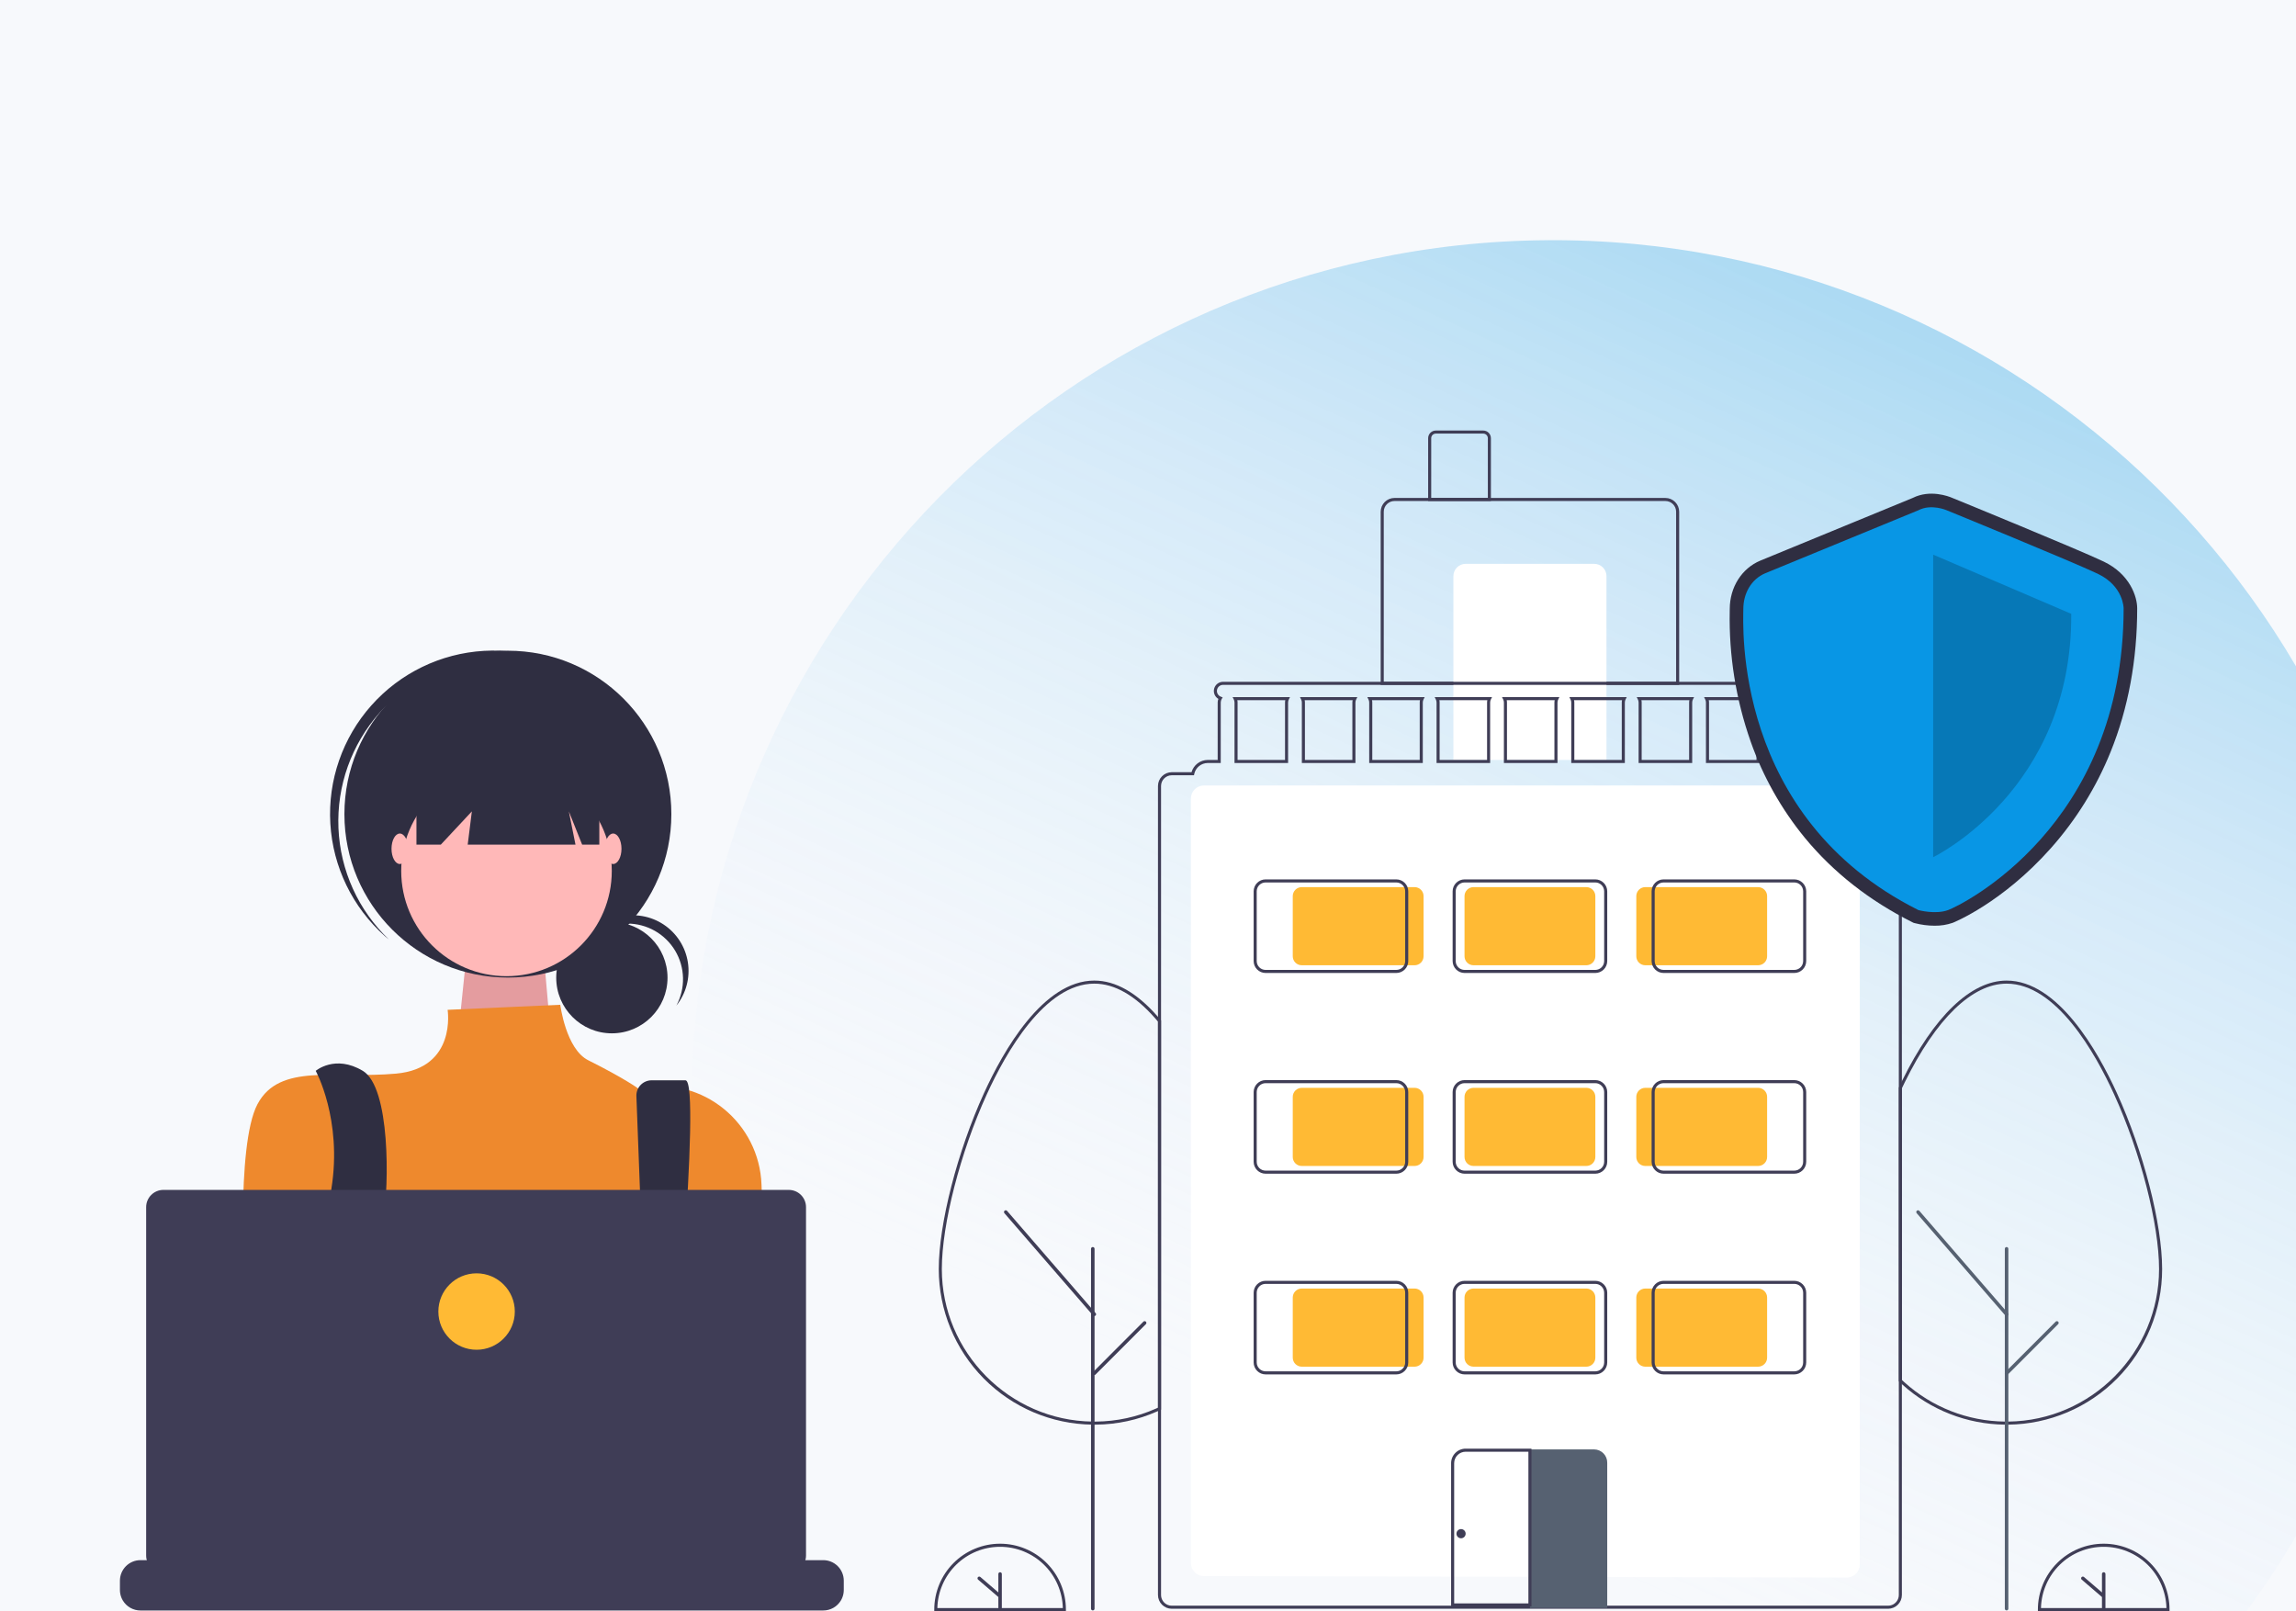<?xml version="1.0" encoding="UTF-8"?> <svg xmlns="http://www.w3.org/2000/svg" width="1200" height="842" viewBox="0 0 1200 842" fill="none"><rect x="0" y="0" width="1200" height="842" fill="#808080" stroke="none"/><g clip-path="url(#clip0_143_885)"><rect width="1200" height="842" fill="#F7F9FC"></rect><path d="M796.758 125.77C1045.15 117.613 1253.13 312.363 1261.29 560.758C1269.44 809.152 1074.69 1017.13 826.298 1025.28C577.903 1033.44 369.927 838.691 361.77 590.297C353.613 341.903 548.364 133.927 796.758 125.77Z" fill="url(#paint0_linear_143_885)"></path><g clip-path="url(#clip1_143_885)"><path d="M629.27 823.668H629.218C627.415 823.666 625.687 822.948 624.412 821.672C623.137 820.396 622.42 818.666 622.418 816.862V417.306C622.42 415.502 623.137 413.772 624.412 412.496C625.687 411.22 627.415 410.502 629.218 410.5H965.218C967.021 410.502 968.749 411.22 970.024 412.496C971.299 413.772 972.016 415.502 972.018 417.306V817.632C972.016 819.427 971.306 821.149 970.043 822.424C968.779 823.698 967.064 824.422 965.271 824.438L629.27 823.668Z" fill="white"></path><path d="M877.617 357.918H721.617V267.438C721.619 265.527 722.379 263.696 723.728 262.345C725.078 260.994 726.908 260.234 728.817 260.231H870.417C872.326 260.234 874.156 260.994 875.506 262.345C876.856 263.696 877.615 265.527 877.617 267.438V357.918ZM723.217 356.317H876.017V267.438C876.016 265.952 875.425 264.527 874.375 263.476C873.325 262.426 871.902 261.835 870.417 261.833H728.817C727.332 261.835 725.909 262.426 724.859 263.476C723.809 264.527 723.219 265.952 723.217 267.438V356.317Z" fill="#3F3D56"></path><path d="M766.017 294.662H833.217C834.915 294.662 836.542 295.337 837.743 296.538C838.943 297.74 839.617 299.369 839.617 301.068V397.153H759.617V301.068C759.617 299.369 760.291 297.74 761.492 296.538C762.692 295.337 764.32 294.662 766.017 294.662Z" fill="white"></path><path d="M779.218 261.833H746.418V229.004C746.419 227.942 746.841 226.925 747.591 226.174C748.341 225.423 749.357 225.001 750.418 225H775.218C776.278 225.001 777.295 225.423 778.045 226.174C778.795 226.925 779.217 227.942 779.218 229.004V261.833ZM748.018 260.231H777.618V229.004C777.617 228.367 777.364 227.756 776.914 227.306C776.464 226.855 775.854 226.602 775.218 226.601H750.418C749.782 226.602 749.172 226.855 748.722 227.306C748.272 227.756 748.019 228.367 748.018 229.004V260.231Z" fill="#3F3D56"></path><path d="M1048.75 744.535C1048.43 744.535 1048.12 744.535 1047.8 744.526C1028.01 744.307 1008.98 736.862 994.282 723.59C993.739 723.095 993.2 722.594 992.666 722.086L992.418 721.849V568.391L992.494 568.228C993.024 567.105 993.561 565.997 994.098 564.889C1010.74 531.076 1030.15 512.456 1048.75 512.456C1075.57 512.456 1096.37 549.284 1106.39 571.236C1120.31 601.762 1130.03 639.588 1130.03 663.222C1130.03 684.633 1121.59 705.177 1106.54 720.398C1091.5 735.619 1071.06 744.289 1049.67 744.527C1049.38 744.535 1049.06 744.535 1048.75 744.535ZM994.018 721.162C994.461 721.582 994.909 721.995 995.356 722.403C1009.76 735.415 1028.42 742.713 1047.83 742.925C1048.15 742.933 1048.46 742.924 1048.77 742.933C1049.06 742.933 1049.36 742.933 1049.65 742.926C1093.09 742.443 1128.43 706.688 1128.43 663.222C1128.43 639.794 1118.77 602.241 1104.93 571.901C1095.08 550.298 1074.67 514.057 1048.75 514.057C1030.79 514.057 1011.89 532.36 995.536 565.593C995.029 566.638 994.52 567.687 994.018 568.75L994.018 721.162Z" fill="#3F3D56"></path><path d="M1048.74 841.619C1048.5 841.619 1048.26 841.522 1048.09 841.349C1047.92 841.176 1047.82 840.942 1047.82 840.698V652.636C1047.82 652.514 1047.84 652.394 1047.89 652.281C1047.93 652.169 1048 652.067 1048.09 651.981C1048.17 651.895 1048.28 651.826 1048.39 651.78C1048.5 651.733 1048.62 651.709 1048.74 651.709C1048.86 651.709 1048.98 651.733 1049.09 651.78C1049.21 651.826 1049.31 651.895 1049.39 651.981C1049.48 652.067 1049.55 652.169 1049.59 652.281C1049.64 652.394 1049.66 652.514 1049.66 652.636V840.698C1049.66 840.942 1049.56 841.176 1049.39 841.349C1049.22 841.522 1048.98 841.619 1048.74 841.619Z" fill="#566171"></path><path d="M571.141 841.619C570.897 841.619 570.663 841.522 570.49 841.349C570.318 841.176 570.221 840.942 570.221 840.698V652.636C570.22 652.514 570.243 652.394 570.289 652.281C570.335 652.169 570.403 652.067 570.488 651.981C570.574 651.895 570.676 651.826 570.788 651.78C570.9 651.733 571.02 651.709 571.141 651.709C571.262 651.709 571.383 651.733 571.495 651.78C571.607 651.826 571.708 651.895 571.794 651.981C571.879 652.067 571.947 652.169 571.993 652.281C572.039 652.394 572.062 652.514 572.062 652.636V840.698C572.062 840.942 571.965 841.176 571.792 841.349C571.619 841.522 571.385 841.619 571.141 841.619Z" fill="#3F3D56"></path><path d="M1048.74 687.773C1048.61 687.773 1048.48 687.745 1048.36 687.69C1048.24 687.635 1048.13 687.555 1048.05 687.455L1001.76 634.024C1001.6 633.839 1001.52 633.598 1001.53 633.355C1001.55 633.112 1001.66 632.885 1001.85 632.725C1002.03 632.565 1002.27 632.485 1002.52 632.502C1002.76 632.519 1002.99 632.632 1003.15 632.816L1049.44 686.248C1049.55 686.382 1049.63 686.545 1049.65 686.72C1049.68 686.895 1049.65 687.073 1049.58 687.234C1049.51 687.395 1049.39 687.531 1049.24 687.626C1049.09 687.722 1048.92 687.773 1048.74 687.773Z" fill="#566171"></path><path d="M1048.74 718.609C1048.56 718.609 1048.38 718.555 1048.23 718.454C1048.08 718.353 1047.96 718.209 1047.89 718.041C1047.82 717.872 1047.8 717.687 1047.84 717.508C1047.87 717.33 1047.96 717.165 1048.09 717.037L1074.39 690.709C1074.57 690.537 1074.8 690.441 1075.04 690.441C1075.29 690.442 1075.52 690.539 1075.69 690.711C1075.87 690.884 1075.96 691.117 1075.96 691.361C1075.96 691.605 1075.87 691.839 1075.69 692.012L1049.39 718.339C1049.31 718.425 1049.2 718.493 1049.09 718.539C1048.98 718.586 1048.86 718.609 1048.74 718.609Z" fill="#566171"></path><path d="M1133.9 842H1065.1V841.199C1065.09 836.676 1065.98 832.197 1067.71 828.017C1069.44 823.838 1071.97 820.04 1075.17 816.841C1078.36 813.642 1082.15 811.104 1086.33 809.373C1090.5 807.641 1094.98 806.75 1099.5 806.75C1104.02 806.75 1108.49 807.641 1112.67 809.373C1116.84 811.104 1120.63 813.642 1123.83 816.841C1127.02 820.04 1129.56 823.838 1131.29 828.017C1133.01 832.197 1133.9 836.676 1133.9 841.199L1133.9 842ZM1066.71 840.399H1132.29C1132.08 831.832 1128.53 823.687 1122.41 817.703C1116.28 811.718 1108.06 808.368 1099.5 808.368C1090.94 808.368 1082.71 811.718 1076.59 817.703C1070.46 823.687 1066.91 831.832 1066.71 840.399Z" fill="#3F3D56"></path><path d="M1099.5 821.656C1099.26 821.656 1099.03 821.752 1098.86 821.923C1098.68 822.093 1098.59 822.324 1098.59 822.565V832.221L1089.19 824.148C1089.1 824.07 1089 824.01 1088.88 823.973C1088.77 823.935 1088.65 823.921 1088.53 823.93C1088.41 823.939 1088.29 823.971 1088.19 824.025C1088.08 824.079 1087.99 824.153 1087.91 824.244C1087.83 824.335 1087.77 824.44 1087.73 824.554C1087.7 824.667 1087.68 824.787 1087.69 824.906C1087.7 825.026 1087.73 825.142 1087.79 825.248C1087.84 825.355 1087.92 825.45 1088.01 825.527L1098.59 834.617V840.29C1098.59 840.41 1098.61 840.528 1098.66 840.639C1098.7 840.749 1098.77 840.85 1098.85 840.935C1098.94 841.019 1099.04 841.087 1099.15 841.132C1099.26 841.178 1099.38 841.202 1099.5 841.202C1099.62 841.202 1099.74 841.178 1099.85 841.132C1099.96 841.087 1100.06 841.019 1100.14 840.935C1100.22 840.85 1100.29 840.749 1100.34 840.639C1100.38 840.528 1100.41 840.41 1100.41 840.29V822.565C1100.41 822.324 1100.31 822.093 1100.14 821.923C1099.97 821.752 1099.74 821.656 1099.5 821.656Z" fill="#3F3D56"></path><path d="M557.099 842H488.295V841.199C488.293 836.676 489.181 832.197 490.909 828.017C492.637 823.838 495.17 820.04 498.365 816.841C501.56 813.642 505.353 811.104 509.528 809.373C513.703 807.641 518.178 806.75 522.697 806.75C527.216 806.75 531.691 807.641 535.866 809.373C540.041 811.104 543.834 813.642 547.029 816.841C550.224 820.04 552.757 823.838 554.485 828.017C556.213 832.197 557.101 836.676 557.099 841.199L557.099 842ZM489.905 840.399H555.489C555.281 831.832 551.734 823.687 545.607 817.703C539.48 811.718 531.258 808.368 522.697 808.368C514.136 808.368 505.914 811.718 499.787 817.703C493.66 823.687 490.113 831.832 489.905 840.399Z" fill="#3F3D56"></path><path d="M522.696 821.656C522.456 821.656 522.225 821.752 522.054 821.923C521.884 822.093 521.788 822.324 521.788 822.565V832.221L512.39 824.148C512.3 824.07 512.195 824.01 512.081 823.973C511.968 823.935 511.848 823.921 511.729 823.93C511.61 823.939 511.494 823.971 511.387 824.025C511.281 824.079 511.186 824.153 511.108 824.244C511.03 824.335 510.971 824.44 510.934 824.554C510.897 824.667 510.882 824.787 510.891 824.906C510.901 825.026 510.933 825.142 510.987 825.248C511.042 825.355 511.116 825.45 511.207 825.527L521.788 834.617V840.29C521.788 840.41 521.811 840.528 521.857 840.639C521.902 840.749 521.969 840.85 522.053 840.935C522.138 841.019 522.238 841.087 522.348 841.132C522.459 841.178 522.577 841.202 522.696 841.202C522.816 841.202 522.934 841.178 523.045 841.132C523.155 841.087 523.255 841.019 523.34 840.935C523.424 840.85 523.491 840.749 523.536 840.639C523.582 840.528 523.605 840.41 523.605 840.29V822.565C523.605 822.324 523.509 822.093 523.339 821.923C523.168 821.752 522.937 821.656 522.696 821.656Z" fill="#3F3D56"></path><path d="M571.945 744.535C571.626 744.535 571.315 744.535 570.996 744.526C549.609 744.285 529.178 735.613 514.137 720.393C499.096 705.172 490.656 684.63 490.648 663.222C490.648 639.588 500.373 601.762 514.298 571.236C524.311 549.284 545.116 512.456 571.945 512.456C582.995 512.456 594.122 518.76 605.018 531.193C605.558 531.806 606.1 532.438 606.633 533.085L606.816 533.307V736.677L606.365 736.896C605.827 737.157 605.281 737.402 604.734 737.639C594.694 742.086 583.852 744.43 572.873 744.527C572.574 744.535 572.255 744.535 571.945 744.535ZM571.945 514.057C546.011 514.057 525.607 550.298 515.753 571.901C501.914 602.24 492.248 639.793 492.248 663.222C492.248 706.681 527.588 742.435 571.025 742.925C571.349 742.933 571.651 742.936 571.966 742.933C572.256 742.933 572.554 742.933 572.844 742.926C583.612 742.831 594.246 740.533 604.093 736.172C604.471 736.008 604.845 735.842 605.216 735.669V533.884C604.753 533.327 604.285 532.783 603.816 532.251C593.237 520.178 582.514 514.057 571.945 514.057Z" fill="#3F3D56"></path><path d="M571.941 687.773C571.809 687.773 571.679 687.745 571.559 687.69C571.439 687.635 571.332 687.555 571.245 687.455L524.954 634.024C524.795 633.839 524.715 633.598 524.733 633.355C524.75 633.112 524.864 632.885 525.048 632.725C525.232 632.565 525.472 632.485 525.715 632.502C525.959 632.519 526.185 632.632 526.345 632.816L572.636 686.248C572.752 686.382 572.827 686.545 572.852 686.72C572.877 686.895 572.851 687.073 572.778 687.234C572.705 687.395 572.587 687.531 572.439 687.626C572.29 687.722 572.118 687.773 571.941 687.773Z" fill="#3F3D56"></path><path d="M571.942 718.609C571.76 718.609 571.582 718.555 571.43 718.454C571.279 718.353 571.161 718.209 571.092 718.041C571.022 717.872 571.004 717.687 571.039 717.508C571.075 717.33 571.162 717.165 571.291 717.037L597.594 690.709C597.767 690.537 598.001 690.441 598.245 690.441C598.488 690.442 598.722 690.539 598.894 690.711C599.066 690.884 599.163 691.117 599.164 691.361C599.164 691.605 599.068 691.839 598.896 692.012L572.593 718.339C572.507 718.425 572.406 718.493 572.294 718.539C572.182 718.586 572.063 718.609 571.942 718.609Z" fill="#3F3D56"></path><path d="M644.225 364.324L644.817 365.493C645.079 365.997 645.216 366.557 645.217 367.126V398.754H673.217V367.126C673.217 366.557 673.354 365.997 673.617 365.493L674.209 364.324H644.225ZM671.617 367.126V397.153H646.817V367.126C646.817 366.721 646.769 366.318 646.673 365.925H671.761C671.665 366.318 671.616 366.721 671.617 367.126ZM679.425 364.324L680.017 365.493C680.279 365.997 680.416 366.557 680.417 367.126V398.754H708.417V367.126C708.417 366.557 708.554 365.997 708.817 365.493L709.409 364.324H679.425ZM706.817 367.126V397.153H682.017V367.126C682.017 366.721 681.969 366.318 681.873 365.925H706.961C706.865 366.318 706.816 366.721 706.817 367.126ZM714.625 364.324L715.217 365.493C715.479 365.997 715.616 366.557 715.617 367.126V398.754H743.617V367.126C743.617 366.557 743.754 365.997 744.017 365.493L744.609 364.324H714.625ZM742.017 367.126V397.153H717.217V367.126C717.217 366.721 717.169 366.318 717.073 365.925H742.161C742.065 366.318 742.016 366.721 742.017 367.126ZM749.825 364.324L750.417 365.493C750.679 365.997 750.816 366.557 750.817 367.126V398.754H778.817V367.126C778.817 366.557 778.954 365.997 779.217 365.493L779.809 364.324H749.825ZM777.217 367.126V397.153H752.417V367.126C752.417 366.721 752.369 366.318 752.273 365.925H777.361C777.265 366.318 777.216 366.721 777.217 367.126ZM785.025 364.324L785.617 365.493C785.879 365.997 786.016 366.557 786.017 367.126V398.754H814.017V367.126C814.017 366.557 814.154 365.997 814.417 365.493L815.009 364.324H785.025ZM812.417 367.126V397.153H787.617V367.126C787.617 366.721 787.569 366.318 787.473 365.925H812.561C812.465 366.318 812.416 366.721 812.417 367.126ZM820.225 364.324L820.817 365.493C821.079 365.997 821.216 366.557 821.217 367.126V398.754H849.217V367.126C849.217 366.557 849.354 365.997 849.617 365.493L850.209 364.324H820.225ZM847.617 367.126V397.153H822.817V367.126C822.817 366.721 822.769 366.318 822.673 365.925H847.761C847.665 366.318 847.616 366.721 847.617 367.126ZM855.425 364.324L856.017 365.493C856.279 365.997 856.416 366.557 856.417 367.126V398.754H884.417V367.126C884.417 366.557 884.554 365.997 884.817 365.493L885.409 364.324H855.425ZM882.817 367.126V397.153H858.017V367.126C858.017 366.721 857.969 366.318 857.873 365.925H882.961C882.865 366.318 882.816 366.721 882.817 367.126ZM890.625 364.324L891.217 365.493C891.479 365.997 891.616 366.557 891.617 367.126V398.754H919.617V367.126C919.617 366.557 919.754 365.997 920.017 365.493L920.609 364.324H890.625ZM918.017 367.126V397.153H893.217V367.126C893.217 366.721 893.169 366.318 893.073 365.925H918.161C918.065 366.318 918.016 366.721 918.017 367.126ZM925.825 364.324L926.417 365.493C926.679 365.997 926.816 366.557 926.817 367.126V398.754H954.817V367.126C954.817 366.557 954.954 365.997 955.217 365.493L955.809 364.324H925.825ZM953.217 367.126V397.153H928.417V367.126C928.417 366.721 928.369 366.318 928.273 365.925H953.361C953.265 366.318 953.216 366.721 953.217 367.126ZM925.825 364.324L926.417 365.493C926.679 365.997 926.816 366.557 926.817 367.126V398.754H954.817V367.126C954.817 366.557 954.954 365.997 955.217 365.493L955.809 364.324H925.825ZM953.217 367.126V397.153H928.417V367.126C928.417 366.721 928.369 366.318 928.273 365.925H953.361C953.265 366.318 953.216 366.721 953.217 367.126ZM890.625 364.324L891.217 365.493C891.479 365.997 891.616 366.557 891.617 367.126V398.754H919.617V367.126C919.617 366.557 919.754 365.997 920.017 365.493L920.609 364.324H890.625ZM918.017 367.126V397.153H893.217V367.126C893.217 366.721 893.169 366.318 893.073 365.925H918.161C918.065 366.318 918.016 366.721 918.017 367.126ZM855.425 364.324L856.017 365.493C856.279 365.997 856.416 366.557 856.417 367.126V398.754H884.417V367.126C884.417 366.557 884.554 365.997 884.817 365.493L885.409 364.324H855.425ZM882.817 367.126V397.153H858.017V367.126C858.017 366.721 857.969 366.318 857.873 365.925H882.961C882.865 366.318 882.816 366.721 882.817 367.126ZM820.225 364.324L820.817 365.493C821.079 365.997 821.216 366.557 821.217 367.126V398.754H849.217V367.126C849.217 366.557 849.354 365.997 849.617 365.493L850.209 364.324H820.225ZM847.617 367.126V397.153H822.817V367.126C822.817 366.721 822.769 366.318 822.673 365.925H847.761C847.665 366.318 847.616 366.721 847.617 367.126ZM785.025 364.324L785.617 365.493C785.879 365.997 786.016 366.557 786.017 367.126V398.754H814.017V367.126C814.017 366.557 814.154 365.997 814.417 365.493L815.009 364.324H785.025ZM812.417 367.126V397.153H787.617V367.126C787.617 366.721 787.569 366.318 787.473 365.925H812.561C812.465 366.318 812.416 366.721 812.417 367.126ZM749.825 364.324L750.417 365.493C750.679 365.997 750.816 366.557 750.817 367.126V398.754H778.817V367.126C778.817 366.557 778.954 365.997 779.217 365.493L779.809 364.324H749.825ZM777.217 367.126V397.153H752.417V367.126C752.417 366.721 752.369 366.318 752.273 365.925H777.361C777.265 366.318 777.216 366.721 777.217 367.126ZM714.625 364.324L715.217 365.493C715.479 365.997 715.616 366.557 715.617 367.126V398.754H743.617V367.126C743.617 366.557 743.754 365.997 744.017 365.493L744.609 364.324H714.625ZM742.017 367.126V397.153H717.217V367.126C717.217 366.721 717.169 366.318 717.073 365.925H742.161C742.065 366.318 742.016 366.721 742.017 367.126ZM679.425 364.324L680.017 365.493C680.279 365.997 680.416 366.557 680.417 367.126V398.754H708.417V367.126C708.417 366.557 708.554 365.997 708.817 365.493L709.409 364.324H679.425ZM706.817 367.126V397.153H682.017V367.126C682.017 366.721 681.969 366.318 681.873 365.925H706.961C706.865 366.318 706.816 366.721 706.817 367.126ZM644.225 364.324L644.817 365.493C645.079 365.997 645.216 366.557 645.217 367.126V398.754H673.217V367.126C673.217 366.557 673.354 365.997 673.617 365.493L674.209 364.324H644.225ZM671.617 367.126V397.153H646.817V367.126C646.817 366.721 646.769 366.318 646.673 365.925H671.761C671.665 366.318 671.616 366.721 671.617 367.126ZM925.825 364.324L926.417 365.493C926.679 365.997 926.816 366.557 926.817 367.126V398.754H954.817V367.126C954.817 366.557 954.954 365.997 955.217 365.493L955.809 364.324H925.825ZM953.217 367.126V397.153H928.417V367.126C928.417 366.721 928.369 366.318 928.273 365.925H953.361C953.265 366.318 953.216 366.721 953.217 367.126ZM890.625 364.324L891.217 365.493C891.479 365.997 891.616 366.557 891.617 367.126V398.754H919.617V367.126C919.617 366.557 919.754 365.997 920.017 365.493L920.609 364.324H890.625ZM918.017 367.126V397.153H893.217V367.126C893.217 366.721 893.169 366.318 893.073 365.925H918.161C918.065 366.318 918.016 366.721 918.017 367.126ZM855.425 364.324L856.017 365.493C856.279 365.997 856.416 366.557 856.417 367.126V398.754H884.417V367.126C884.417 366.557 884.554 365.997 884.817 365.493L885.409 364.324H855.425ZM882.817 367.126V397.153H858.017V367.126C858.017 366.721 857.969 366.318 857.873 365.925H882.961C882.865 366.318 882.816 366.721 882.817 367.126ZM820.225 364.324L820.817 365.493C821.079 365.997 821.216 366.557 821.217 367.126V398.754H849.217V367.126C849.217 366.557 849.354 365.997 849.617 365.493L850.209 364.324H820.225ZM847.617 367.126V397.153H822.817V367.126C822.817 366.721 822.769 366.318 822.673 365.925H847.761C847.665 366.318 847.616 366.721 847.617 367.126ZM785.025 364.324L785.617 365.493C785.879 365.997 786.016 366.557 786.017 367.126V398.754H814.017V367.126C814.017 366.557 814.154 365.997 814.417 365.493L815.009 364.324H785.025ZM812.417 367.126V397.153H787.617V367.126C787.617 366.721 787.569 366.318 787.473 365.925H812.561C812.465 366.318 812.416 366.721 812.417 367.126ZM749.825 364.324L750.417 365.493C750.679 365.997 750.816 366.557 750.817 367.126V398.754H778.817V367.126C778.817 366.557 778.954 365.997 779.217 365.493L779.809 364.324H749.825ZM777.217 367.126V397.153H752.417V367.126C752.417 366.721 752.369 366.318 752.273 365.925H777.361C777.265 366.318 777.216 366.721 777.217 367.126ZM714.625 364.324L715.217 365.493C715.479 365.997 715.616 366.557 715.617 367.126V398.754H743.617V367.126C743.617 366.557 743.754 365.997 744.017 365.493L744.609 364.324H714.625ZM742.017 367.126V397.153H717.217V367.126C717.217 366.721 717.169 366.318 717.073 365.925H742.161C742.065 366.318 742.016 366.721 742.017 367.126ZM679.425 364.324L680.017 365.493C680.279 365.997 680.416 366.557 680.417 367.126V398.754H708.417V367.126C708.417 366.557 708.554 365.997 708.817 365.493L709.409 364.324H679.425ZM706.817 367.126V397.153H682.017V367.126C682.017 366.721 681.969 366.318 681.873 365.925H706.961C706.865 366.318 706.816 366.721 706.817 367.126ZM644.225 364.324L644.817 365.493C645.079 365.997 645.216 366.557 645.217 367.126V398.754H673.217V367.126C673.217 366.557 673.354 365.997 673.617 365.493L674.209 364.324H644.225ZM671.617 367.126V397.153H646.817V367.126C646.817 366.721 646.769 366.318 646.673 365.925H671.761C671.665 366.318 671.616 366.721 671.617 367.126ZM925.825 364.324L926.417 365.493C926.679 365.997 926.816 366.557 926.817 367.126V398.754H954.817V367.126C954.817 366.557 954.954 365.997 955.217 365.493L955.809 364.324H925.825ZM953.217 367.126V397.153H928.417V367.126C928.417 366.721 928.369 366.318 928.273 365.925H953.361C953.265 366.318 953.216 366.721 953.217 367.126ZM890.625 364.324L891.217 365.493C891.479 365.997 891.616 366.557 891.617 367.126V398.754H919.617V367.126C919.617 366.557 919.754 365.997 920.017 365.493L920.609 364.324H890.625ZM918.017 367.126V397.153H893.217V367.126C893.217 366.721 893.169 366.318 893.073 365.925H918.161C918.065 366.318 918.016 366.721 918.017 367.126ZM855.425 364.324L856.017 365.493C856.279 365.997 856.416 366.557 856.417 367.126V398.754H884.417V367.126C884.417 366.557 884.554 365.997 884.817 365.493L885.409 364.324H855.425ZM882.817 367.126V397.153H858.017V367.126C858.017 366.721 857.969 366.318 857.873 365.925H882.961C882.865 366.318 882.816 366.721 882.817 367.126ZM820.225 364.324L820.817 365.493C821.079 365.997 821.216 366.557 821.217 367.126V398.754H849.217V367.126C849.217 366.557 849.354 365.997 849.617 365.493L850.209 364.324H820.225ZM847.617 367.126V397.153H822.817V367.126C822.817 366.721 822.769 366.318 822.673 365.925H847.761C847.665 366.318 847.616 366.721 847.617 367.126ZM785.025 364.324L785.617 365.493C785.879 365.997 786.016 366.557 786.017 367.126V398.754H814.017V367.126C814.017 366.557 814.154 365.997 814.417 365.493L815.009 364.324H785.025ZM812.417 367.126V397.153H787.617V367.126C787.617 366.721 787.569 366.318 787.473 365.925H812.561C812.465 366.318 812.416 366.721 812.417 367.126ZM749.825 364.324L750.417 365.493C750.679 365.997 750.816 366.557 750.817 367.126V398.754H778.817V367.126C778.817 366.557 778.954 365.997 779.217 365.493L779.809 364.324H749.825ZM777.217 367.126V397.153H752.417V367.126C752.417 366.721 752.369 366.318 752.273 365.925H777.361C777.265 366.318 777.216 366.721 777.217 367.126ZM714.625 364.324L715.217 365.493C715.479 365.997 715.616 366.557 715.617 367.126V398.754H743.617V367.126C743.617 366.557 743.754 365.997 744.017 365.493L744.609 364.324H714.625ZM742.017 367.126V397.153H717.217V367.126C717.217 366.721 717.169 366.318 717.073 365.925H742.161C742.065 366.318 742.016 366.721 742.017 367.126ZM679.425 364.324L680.017 365.493C680.279 365.997 680.416 366.557 680.417 367.126V398.754H708.417V367.126C708.417 366.557 708.554 365.997 708.817 365.493L709.409 364.324H679.425ZM706.817 367.126V397.153H682.017V367.126C682.017 366.721 681.969 366.318 681.873 365.925H706.961C706.865 366.318 706.816 366.721 706.817 367.126ZM644.225 364.324L644.817 365.493C645.079 365.997 645.216 366.557 645.217 367.126V398.754H673.217V367.126C673.217 366.557 673.354 365.997 673.617 365.493L674.209 364.324H644.225ZM671.617 367.126V397.153H646.817V367.126C646.817 366.721 646.769 366.318 646.673 365.925H671.761C671.665 366.318 671.616 366.721 671.617 367.126ZM925.825 364.324L926.417 365.493C926.679 365.997 926.816 366.557 926.817 367.126V398.754H954.817V367.126C954.817 366.557 954.954 365.997 955.217 365.493L955.809 364.324H925.825ZM953.217 367.126V397.153H928.417V367.126C928.417 366.721 928.369 366.318 928.273 365.925H953.361C953.265 366.318 953.216 366.721 953.217 367.126ZM890.625 364.324L891.217 365.493C891.479 365.997 891.616 366.557 891.617 367.126V398.754H919.617V367.126C919.617 366.557 919.754 365.997 920.017 365.493L920.609 364.324H890.625ZM918.017 367.126V397.153H893.217V367.126C893.217 366.721 893.169 366.318 893.073 365.925H918.161C918.065 366.318 918.016 366.721 918.017 367.126ZM855.425 364.324L856.017 365.493C856.279 365.997 856.416 366.557 856.417 367.126V398.754H884.417V367.126C884.417 366.557 884.554 365.997 884.817 365.493L885.409 364.324H855.425ZM882.817 367.126V397.153H858.017V367.126C858.017 366.721 857.969 366.318 857.873 365.925H882.961C882.865 366.318 882.816 366.721 882.817 367.126ZM820.225 364.324L820.817 365.493C821.079 365.997 821.216 366.557 821.217 367.126V398.754H849.217V367.126C849.217 366.557 849.354 365.997 849.617 365.493L850.209 364.324H820.225ZM847.617 367.126V397.153H822.817V367.126C822.817 366.721 822.769 366.318 822.673 365.925H847.761C847.665 366.318 847.616 366.721 847.617 367.126ZM785.025 364.324L785.617 365.493C785.879 365.997 786.016 366.557 786.017 367.126V398.754H814.017V367.126C814.017 366.557 814.154 365.997 814.417 365.493L815.009 364.324H785.025ZM812.417 367.126V397.153H787.617V367.126C787.617 366.721 787.569 366.318 787.473 365.925H812.561C812.465 366.318 812.416 366.721 812.417 367.126ZM749.825 364.324L750.417 365.493C750.679 365.997 750.816 366.557 750.817 367.126V398.754H778.817V367.126C778.817 366.557 778.954 365.997 779.217 365.493L779.809 364.324H749.825ZM777.217 367.126V397.153H752.417V367.126C752.417 366.721 752.369 366.318 752.273 365.925H777.361C777.265 366.318 777.216 366.721 777.217 367.126ZM714.625 364.324L715.217 365.493C715.479 365.997 715.616 366.557 715.617 367.126V398.754H743.617V367.126C743.617 366.557 743.754 365.997 744.017 365.493L744.609 364.324H714.625ZM742.017 367.126V397.153H717.217V367.126C717.217 366.721 717.169 366.318 717.073 365.925H742.161C742.065 366.318 742.016 366.721 742.017 367.126ZM679.425 364.324L680.017 365.493C680.279 365.997 680.416 366.557 680.417 367.126V398.754H708.417V367.126C708.417 366.557 708.554 365.997 708.817 365.493L709.409 364.324H679.425ZM706.817 367.126V397.153H682.017V367.126C682.017 366.721 681.969 366.318 681.873 365.925H706.961C706.865 366.318 706.816 366.721 706.817 367.126ZM644.225 364.324L644.817 365.493C645.079 365.997 645.216 366.557 645.217 367.126V398.754H673.217V367.126C673.217 366.557 673.354 365.997 673.617 365.493L674.209 364.324H644.225ZM671.617 367.126V397.153H646.817V367.126C646.817 366.721 646.769 366.318 646.673 365.925H671.761C671.665 366.318 671.616 366.721 671.617 367.126ZM925.825 364.324L926.417 365.493C926.679 365.997 926.816 366.557 926.817 367.126V398.754H954.817V367.126C954.817 366.557 954.954 365.997 955.217 365.493L955.809 364.324H925.825ZM953.217 367.126V397.153H928.417V367.126C928.417 366.721 928.369 366.318 928.273 365.925H953.361C953.265 366.318 953.216 366.721 953.217 367.126ZM891.217 365.493C891.479 365.997 891.616 366.557 891.617 367.126V398.754H919.617V367.126C919.617 366.557 919.754 365.997 920.017 365.493L920.609 364.324H890.625L891.217 365.493ZM918.161 365.925C918.065 366.318 918.016 366.721 918.017 367.126V397.153H893.217V367.126C893.217 366.721 893.169 366.318 893.073 365.925H918.161ZM856.017 365.493C856.279 365.997 856.416 366.557 856.417 367.126V398.754H884.417V367.126C884.417 366.557 884.554 365.997 884.817 365.493L885.409 364.324H855.425L856.017 365.493ZM882.961 365.925C882.865 366.318 882.816 366.721 882.817 367.126V397.153H858.017V367.126C858.017 366.721 857.969 366.318 857.873 365.925H882.961ZM820.817 365.493C821.079 365.997 821.216 366.557 821.217 367.126V398.754H849.217V367.126C849.217 366.557 849.354 365.997 849.617 365.493L850.209 364.324H820.225L820.817 365.493ZM847.761 365.925C847.665 366.318 847.616 366.721 847.617 367.126V397.153H822.817V367.126C822.817 366.721 822.769 366.318 822.673 365.925H847.761ZM785.617 365.493C785.879 365.997 786.016 366.557 786.017 367.126V398.754H814.017V367.126C814.017 366.557 814.154 365.997 814.417 365.493L815.009 364.324H785.025L785.617 365.493ZM812.561 365.925C812.465 366.318 812.416 366.721 812.417 367.126V397.153H787.617V367.126C787.617 366.721 787.569 366.318 787.473 365.925H812.561ZM750.417 365.493C750.679 365.997 750.816 366.557 750.817 367.126V398.754H778.817V367.126C778.817 366.557 778.954 365.997 779.217 365.493L779.809 364.324H749.825L750.417 365.493ZM777.361 365.925C777.265 366.318 777.216 366.721 777.217 367.126V397.153H752.417V367.126C752.417 366.721 752.369 366.318 752.273 365.925H777.361ZM715.217 365.493C715.479 365.997 715.616 366.557 715.617 367.126V398.754H743.617V367.126C743.617 366.557 743.754 365.997 744.017 365.493L744.609 364.324H714.625L715.217 365.493ZM742.161 365.925C742.065 366.318 742.016 366.721 742.017 367.126V397.153H717.217V367.126C717.217 366.721 717.169 366.318 717.073 365.925H742.161ZM680.017 365.493C680.279 365.997 680.416 366.557 680.417 367.126V398.754H708.417V367.126C708.417 366.557 708.554 365.997 708.817 365.493L709.409 364.324H679.425L680.017 365.493ZM706.961 365.925C706.865 366.318 706.816 366.721 706.817 367.126V397.153H682.017V367.126C682.017 366.721 681.969 366.318 681.873 365.925H706.961ZM644.817 365.493C645.079 365.997 645.216 366.557 645.217 367.126V398.754H673.217V367.126C673.217 366.557 673.354 365.997 673.617 365.493L674.209 364.324H644.225L644.817 365.493ZM671.761 365.925C671.665 366.318 671.616 366.721 671.617 367.126V397.153H646.817V367.126C646.817 366.721 646.769 366.318 646.673 365.925H671.761ZM926.417 365.493C926.679 365.997 926.816 366.557 926.817 367.126V398.754H954.817V367.126C954.817 366.557 954.954 365.997 955.217 365.493L955.809 364.324H925.825L926.417 365.493ZM953.361 365.925C953.265 366.318 953.216 366.721 953.217 367.126V397.153H928.417V367.126C928.417 366.721 928.369 366.318 928.273 365.925H953.361ZM891.217 365.493C891.479 365.997 891.616 366.557 891.617 367.126V398.754H919.617V367.126C919.617 366.557 919.754 365.997 920.017 365.493L920.609 364.324H890.625L891.217 365.493ZM918.161 365.925C918.065 366.318 918.016 366.721 918.017 367.126V397.153H893.217V367.126C893.217 366.721 893.169 366.318 893.073 365.925H918.161ZM856.017 365.493C856.279 365.997 856.416 366.557 856.417 367.126V398.754H884.417V367.126C884.417 366.557 884.554 365.997 884.817 365.493L885.409 364.324H855.425L856.017 365.493ZM882.961 365.925C882.865 366.318 882.816 366.721 882.817 367.126V397.153H858.017V367.126C858.017 366.721 857.969 366.318 857.873 365.925H882.961ZM820.817 365.493C821.079 365.997 821.216 366.557 821.217 367.126V398.754H849.217V367.126C849.217 366.557 849.354 365.997 849.617 365.493L850.209 364.324H820.225L820.817 365.493ZM847.761 365.925C847.665 366.318 847.616 366.721 847.617 367.126V397.153H822.817V367.126C822.817 366.721 822.769 366.318 822.673 365.925H847.761ZM785.617 365.493C785.879 365.997 786.016 366.557 786.017 367.126V398.754H814.017V367.126C814.017 366.557 814.154 365.997 814.417 365.493L815.009 364.324H785.025L785.617 365.493ZM812.561 365.925C812.465 366.318 812.416 366.721 812.417 367.126V397.153H787.617V367.126C787.617 366.721 787.569 366.318 787.473 365.925H812.561ZM750.417 365.493C750.679 365.997 750.816 366.557 750.817 367.126V398.754H778.817V367.126C778.817 366.557 778.954 365.997 779.217 365.493L779.809 364.324H749.825L750.417 365.493ZM777.361 365.925C777.265 366.318 777.216 366.721 777.217 367.126V397.153H752.417V367.126C752.417 366.721 752.369 366.318 752.273 365.925H777.361ZM715.217 365.493C715.479 365.997 715.616 366.557 715.617 367.126V398.754H743.617V367.126C743.617 366.557 743.754 365.997 744.017 365.493L744.609 364.324H714.625L715.217 365.493ZM742.161 365.925C742.065 366.318 742.016 366.721 742.017 367.126V397.153H717.217V367.126C717.217 366.721 717.169 366.318 717.073 365.925H742.161ZM680.017 365.493C680.279 365.997 680.416 366.557 680.417 367.126V398.754H708.417V367.126C708.417 366.557 708.554 365.997 708.817 365.493L709.409 364.324H679.425L680.017 365.493ZM706.961 365.925C706.865 366.318 706.816 366.721 706.817 367.126V397.153H682.017V367.126C682.017 366.721 681.969 366.318 681.873 365.925H706.961ZM644.817 365.493C645.079 365.997 645.216 366.557 645.217 367.126V398.754H673.217V367.126C673.217 366.557 673.354 365.997 673.617 365.493L674.209 364.324H644.225L644.817 365.493ZM671.761 365.925C671.665 366.318 671.616 366.721 671.617 367.126V397.153H646.817V367.126C646.817 366.721 646.769 366.318 646.673 365.925H671.761ZM986.817 403.558H977.281C976.755 401.716 975.645 400.096 974.118 398.94C972.592 397.785 970.731 397.157 968.817 397.153H963.617V367.126C963.619 366.481 963.497 365.843 963.257 365.244C964.163 364.71 964.869 363.892 965.265 362.917C965.66 361.941 965.725 360.862 965.447 359.847C965.169 358.831 964.566 357.935 963.729 357.297C962.892 356.659 961.869 356.315 960.817 356.316H639.217C638.165 356.315 637.142 356.659 636.305 357.297C635.468 357.935 634.864 358.831 634.587 359.847C634.309 360.862 634.373 361.941 634.769 362.917C635.165 363.892 635.871 364.71 636.777 365.244C636.537 365.843 636.415 366.481 636.417 367.126V397.153H631.217C629.303 397.157 627.442 397.785 625.915 398.94C624.389 400.096 623.279 401.716 622.753 403.558H612.417C610.508 403.561 608.678 404.322 607.329 405.672C605.979 407.023 605.22 408.855 605.217 410.765V833.541C605.221 835.451 605.981 837.282 607.33 838.632C608.68 839.983 610.509 840.743 612.417 840.748H986.817C988.726 840.745 990.555 839.985 991.905 838.634C993.255 837.283 994.014 835.452 994.017 833.541V410.765C994.014 408.855 993.254 407.023 991.905 405.672C990.555 404.322 988.725 403.561 986.817 403.558ZM992.417 833.541C992.415 834.685 992.065 835.802 991.411 836.741C990.758 837.68 989.833 838.396 988.761 838.794C988.14 839.03 987.481 839.15 986.817 839.146H612.417C611.753 839.15 611.093 839.03 610.473 838.794C609.401 838.396 608.476 837.68 607.823 836.741C607.169 835.802 606.818 834.685 606.817 833.541V410.765C606.818 409.279 607.409 407.854 608.459 406.803C609.509 405.753 610.932 405.162 612.417 405.16H624.033L624.161 404.519C624.497 402.894 625.382 401.434 626.667 400.384C627.952 399.334 629.558 398.759 631.217 398.754H638.017V367.126C638.017 366.474 638.194 365.835 638.529 365.276L639.025 364.452L638.121 364.115C637.414 363.859 636.821 363.361 636.445 362.71C636.069 362.059 635.935 361.296 636.066 360.555C636.197 359.815 636.584 359.144 637.161 358.662C637.737 358.179 638.465 357.916 639.217 357.918H960.817C961.568 357.916 962.296 358.179 962.873 358.662C963.449 359.144 963.837 359.815 963.968 360.555C964.099 361.296 963.965 362.059 963.589 362.71C963.213 363.361 962.619 363.859 961.913 364.115L961.009 364.452L961.505 365.276C961.84 365.835 962.017 366.474 962.017 367.126V398.754H968.817C970.475 398.759 972.082 399.334 973.367 400.384C974.651 401.434 975.536 402.894 975.873 404.519L976.001 405.16H986.817C988.301 405.162 989.725 405.753 990.775 406.803C991.825 407.854 992.415 409.279 992.417 410.765L992.417 833.541ZM644.225 364.324L644.817 365.493C645.079 365.997 645.216 366.557 645.217 367.126V398.754H673.217V367.126C673.217 366.557 673.354 365.997 673.617 365.493L674.209 364.324H644.225ZM671.617 367.126V397.153H646.817V367.126C646.817 366.721 646.769 366.318 646.673 365.925H671.761C671.665 366.318 671.616 366.721 671.617 367.126ZM679.425 364.324L680.017 365.493C680.279 365.997 680.416 366.557 680.417 367.126V398.754H708.417V367.126C708.417 366.557 708.554 365.997 708.817 365.493L709.409 364.324H679.425ZM706.817 367.126V397.153H682.017V367.126C682.017 366.721 681.969 366.318 681.873 365.925H706.961C706.865 366.318 706.816 366.721 706.817 367.126ZM714.625 364.324L715.217 365.493C715.479 365.997 715.616 366.557 715.617 367.126V398.754H743.617V367.126C743.617 366.557 743.754 365.997 744.017 365.493L744.609 364.324H714.625ZM742.017 367.126V397.153H717.217V367.126C717.217 366.721 717.169 366.318 717.073 365.925H742.161C742.065 366.318 742.016 366.721 742.017 367.126ZM749.825 364.324L750.417 365.493C750.679 365.997 750.816 366.557 750.817 367.126V398.754H778.817V367.126C778.817 366.557 778.954 365.997 779.217 365.493L779.809 364.324H749.825ZM777.217 367.126V397.153H752.417V367.126C752.417 366.721 752.369 366.318 752.273 365.925H777.361C777.265 366.318 777.216 366.721 777.217 367.126ZM785.025 364.324L785.617 365.493C785.879 365.997 786.016 366.557 786.017 367.126V398.754H814.017V367.126C814.017 366.557 814.154 365.997 814.417 365.493L815.009 364.324H785.025ZM812.417 367.126V397.153H787.617V367.126C787.617 366.721 787.569 366.318 787.473 365.925H812.561C812.465 366.318 812.416 366.721 812.417 367.126ZM820.225 364.324L820.817 365.493C821.079 365.997 821.216 366.557 821.217 367.126V398.754H849.217V367.126C849.217 366.557 849.354 365.997 849.617 365.493L850.209 364.324H820.225ZM847.617 367.126V397.153H822.817V367.126C822.817 366.721 822.769 366.318 822.673 365.925H847.761C847.665 366.318 847.616 366.721 847.617 367.126ZM855.425 364.324L856.017 365.493C856.279 365.997 856.416 366.557 856.417 367.126V398.754H884.417V367.126C884.417 366.557 884.554 365.997 884.817 365.493L885.409 364.324H855.425ZM882.817 367.126V397.153H858.017V367.126C858.017 366.721 857.969 366.318 857.873 365.925H882.961C882.865 366.318 882.816 366.721 882.817 367.126ZM890.625 364.324L891.217 365.493C891.479 365.997 891.616 366.557 891.617 367.126V398.754H919.617V367.126C919.617 366.557 919.754 365.997 920.017 365.493L920.609 364.324H890.625ZM918.017 367.126V397.153H893.217V367.126C893.217 366.721 893.169 366.318 893.073 365.925H918.161C918.065 366.318 918.016 366.721 918.017 367.126ZM925.825 364.324L926.417 365.493C926.679 365.997 926.816 366.557 926.817 367.126V398.754H954.817V367.126C954.817 366.557 954.954 365.997 955.217 365.493L955.809 364.324H925.825ZM953.217 367.126V397.153H928.417V367.126C928.417 366.721 928.369 366.318 928.273 365.925H953.361C953.265 366.318 953.216 366.721 953.217 367.126ZM644.225 364.324L644.817 365.493C645.079 365.997 645.216 366.557 645.217 367.126V398.754H673.217V367.126C673.217 366.557 673.354 365.997 673.617 365.493L674.209 364.324H644.225ZM671.617 367.126V397.153H646.817V367.126C646.817 366.721 646.769 366.318 646.673 365.925H671.761C671.665 366.318 671.616 366.721 671.617 367.126ZM679.425 364.324L680.017 365.493C680.279 365.997 680.416 366.557 680.417 367.126V398.754H708.417V367.126C708.417 366.557 708.554 365.997 708.817 365.493L709.409 364.324H679.425ZM706.817 367.126V397.153H682.017V367.126C682.017 366.721 681.969 366.318 681.873 365.925H706.961C706.865 366.318 706.816 366.721 706.817 367.126ZM714.625 364.324L715.217 365.493C715.479 365.997 715.616 366.557 715.617 367.126V398.754H743.617V367.126C743.617 366.557 743.754 365.997 744.017 365.493L744.609 364.324H714.625ZM742.017 367.126V397.153H717.217V367.126C717.217 366.721 717.169 366.318 717.073 365.925H742.161C742.065 366.318 742.016 366.721 742.017 367.126ZM749.825 364.324L750.417 365.493C750.679 365.997 750.816 366.557 750.817 367.126V398.754H778.817V367.126C778.817 366.557 778.954 365.997 779.217 365.493L779.809 364.324H749.825ZM777.217 367.126V397.153H752.417V367.126C752.417 366.721 752.369 366.318 752.273 365.925H777.361C777.265 366.318 777.216 366.721 777.217 367.126ZM785.025 364.324L785.617 365.493C785.879 365.997 786.016 366.557 786.017 367.126V398.754H814.017V367.126C814.017 366.557 814.154 365.997 814.417 365.493L815.009 364.324H785.025ZM812.417 367.126V397.153H787.617V367.126C787.617 366.721 787.569 366.318 787.473 365.925H812.561C812.465 366.318 812.416 366.721 812.417 367.126ZM820.225 364.324L820.817 365.493C821.079 365.997 821.216 366.557 821.217 367.126V398.754H849.217V367.126C849.217 366.557 849.354 365.997 849.617 365.493L850.209 364.324H820.225ZM847.617 367.126V397.153H822.817V367.126C822.817 366.721 822.769 366.318 822.673 365.925H847.761C847.665 366.318 847.616 366.721 847.617 367.126ZM855.425 364.324L856.017 365.493C856.279 365.997 856.416 366.557 856.417 367.126V398.754H884.417V367.126C884.417 366.557 884.554 365.997 884.817 365.493L885.409 364.324H855.425ZM882.817 367.126V397.153H858.017V367.126C858.017 366.721 857.969 366.318 857.873 365.925H882.961C882.865 366.318 882.816 366.721 882.817 367.126ZM890.625 364.324L891.217 365.493C891.479 365.997 891.616 366.557 891.617 367.126V398.754H919.617V367.126C919.617 366.557 919.754 365.997 920.017 365.493L920.609 364.324H890.625ZM918.017 367.126V397.153H893.217V367.126C893.217 366.721 893.169 366.318 893.073 365.925H918.161C918.065 366.318 918.016 366.721 918.017 367.126ZM925.825 364.324L926.417 365.493C926.679 365.997 926.816 366.557 926.817 367.126V398.754H954.817V367.126C954.817 366.557 954.954 365.997 955.217 365.493L955.809 364.324H925.825ZM953.217 367.126V397.153H928.417V367.126C928.417 366.721 928.369 366.318 928.273 365.925H953.361C953.265 366.318 953.216 366.721 953.217 367.126ZM644.225 364.324L644.817 365.493C645.079 365.997 645.216 366.557 645.217 367.126V398.754H673.217V367.126C673.217 366.557 673.354 365.997 673.617 365.493L674.209 364.324H644.225ZM671.617 367.126V397.153H646.817V367.126C646.817 366.721 646.769 366.318 646.673 365.925H671.761C671.665 366.318 671.616 366.721 671.617 367.126ZM679.425 364.324L680.017 365.493C680.279 365.997 680.416 366.557 680.417 367.126V398.754H708.417V367.126C708.417 366.557 708.554 365.997 708.817 365.493L709.409 364.324H679.425ZM706.817 367.126V397.153H682.017V367.126C682.017 366.721 681.969 366.318 681.873 365.925H706.961C706.865 366.318 706.816 366.721 706.817 367.126ZM714.625 364.324L715.217 365.493C715.479 365.997 715.616 366.557 715.617 367.126V398.754H743.617V367.126C743.617 366.557 743.754 365.997 744.017 365.493L744.609 364.324H714.625ZM742.017 367.126V397.153H717.217V367.126C717.217 366.721 717.169 366.318 717.073 365.925H742.161C742.065 366.318 742.016 366.721 742.017 367.126ZM749.825 364.324L750.417 365.493C750.679 365.997 750.816 366.557 750.817 367.126V398.754H778.817V367.126C778.817 366.557 778.954 365.997 779.217 365.493L779.809 364.324H749.825ZM777.217 367.126V397.153H752.417V367.126C752.417 366.721 752.369 366.318 752.273 365.925H777.361C777.265 366.318 777.216 366.721 777.217 367.126ZM785.025 364.324L785.617 365.493C785.879 365.997 786.016 366.557 786.017 367.126V398.754H814.017V367.126C814.017 366.557 814.154 365.997 814.417 365.493L815.009 364.324H785.025ZM812.417 367.126V397.153H787.617V367.126C787.617 366.721 787.569 366.318 787.473 365.925H812.561C812.465 366.318 812.416 366.721 812.417 367.126ZM820.225 364.324L820.817 365.493C821.079 365.997 821.216 366.557 821.217 367.126V398.754H849.217V367.126C849.217 366.557 849.354 365.997 849.617 365.493L850.209 364.324H820.225ZM847.617 367.126V397.153H822.817V367.126C822.817 366.721 822.769 366.318 822.673 365.925H847.761C847.665 366.318 847.616 366.721 847.617 367.126ZM855.425 364.324L856.017 365.493C856.279 365.997 856.416 366.557 856.417 367.126V398.754H884.417V367.126C884.417 366.557 884.554 365.997 884.817 365.493L885.409 364.324H855.425ZM882.817 367.126V397.153H858.017V367.126C858.017 366.721 857.969 366.318 857.873 365.925H882.961C882.865 366.318 882.816 366.721 882.817 367.126ZM890.625 364.324L891.217 365.493C891.479 365.997 891.616 366.557 891.617 367.126V398.754H919.617V367.126C919.617 366.557 919.754 365.997 920.017 365.493L920.609 364.324H890.625ZM918.017 367.126V397.153H893.217V367.126C893.217 366.721 893.169 366.318 893.073 365.925H918.161C918.065 366.318 918.016 366.721 918.017 367.126ZM925.825 364.324L926.417 365.493C926.679 365.997 926.816 366.557 926.817 367.126V398.754H954.817V367.126C954.817 366.557 954.954 365.997 955.217 365.493L955.809 364.324H925.825ZM953.217 367.126V397.153H928.417V367.126C928.417 366.721 928.369 366.318 928.273 365.925H953.361C953.265 366.318 953.216 366.721 953.217 367.126ZM644.225 364.324L644.817 365.493C645.079 365.997 645.216 366.557 645.217 367.126V398.754H673.217V367.126C673.217 366.557 673.354 365.997 673.617 365.493L674.209 364.324H644.225ZM671.617 367.126V397.153H646.817V367.126C646.817 366.721 646.769 366.318 646.673 365.925H671.761C671.665 366.318 671.616 366.721 671.617 367.126ZM679.425 364.324L680.017 365.493C680.279 365.997 680.416 366.557 680.417 367.126V398.754H708.417V367.126C708.417 366.557 708.554 365.997 708.817 365.493L709.409 364.324H679.425ZM706.817 367.126V397.153H682.017V367.126C682.017 366.721 681.969 366.318 681.873 365.925H706.961C706.865 366.318 706.816 366.721 706.817 367.126ZM714.625 364.324L715.217 365.493C715.479 365.997 715.616 366.557 715.617 367.126V398.754H743.617V367.126C743.617 366.557 743.754 365.997 744.017 365.493L744.609 364.324H714.625ZM742.017 367.126V397.153H717.217V367.126C717.217 366.721 717.169 366.318 717.073 365.925H742.161C742.065 366.318 742.016 366.721 742.017 367.126ZM749.825 364.324L750.417 365.493C750.679 365.997 750.816 366.557 750.817 367.126V398.754H778.817V367.126C778.817 366.557 778.954 365.997 779.217 365.493L779.809 364.324H749.825ZM777.217 367.126V397.153H752.417V367.126C752.417 366.721 752.369 366.318 752.273 365.925H777.361C777.265 366.318 777.216 366.721 777.217 367.126ZM785.025 364.324L785.617 365.493C785.879 365.997 786.016 366.557 786.017 367.126V398.754H814.017V367.126C814.017 366.557 814.154 365.997 814.417 365.493L815.009 364.324H785.025ZM812.417 367.126V397.153H787.617V367.126C787.617 366.721 787.569 366.318 787.473 365.925H812.561C812.465 366.318 812.416 366.721 812.417 367.126ZM820.225 364.324L820.817 365.493C821.079 365.997 821.216 366.557 821.217 367.126V398.754H849.217V367.126C849.217 366.557 849.354 365.997 849.617 365.493L850.209 364.324H820.225ZM847.617 367.126V397.153H822.817V367.126C822.817 366.721 822.769 366.318 822.673 365.925H847.761C847.665 366.318 847.616 366.721 847.617 367.126ZM855.425 364.324L856.017 365.493C856.279 365.997 856.416 366.557 856.417 367.126V398.754H884.417V367.126C884.417 366.557 884.554 365.997 884.817 365.493L885.409 364.324H855.425ZM882.817 367.126V397.153H858.017V367.126C858.017 366.721 857.969 366.318 857.873 365.925H882.961C882.865 366.318 882.816 366.721 882.817 367.126ZM890.625 364.324L891.217 365.493C891.479 365.997 891.616 366.557 891.617 367.126V398.754H919.617V367.126C919.617 366.557 919.754 365.997 920.017 365.493L920.609 364.324H890.625ZM918.017 367.126V397.153H893.217V367.126C893.217 366.721 893.169 366.318 893.073 365.925H918.161C918.065 366.318 918.016 366.721 918.017 367.126ZM925.825 364.324L926.417 365.493C926.679 365.997 926.816 366.557 926.817 367.126V398.754H954.817V367.126C954.817 366.557 954.954 365.997 955.217 365.493L955.809 364.324H925.825ZM953.217 367.126V397.153H928.417V367.126C928.417 366.721 928.369 366.318 928.273 365.925H953.361C953.265 366.318 953.216 366.721 953.217 367.126Z" fill="#3F3D56"></path><path d="M739.339 504.449H680.345C679.102 504.447 677.911 503.953 677.032 503.073C676.154 502.194 675.66 501.002 675.658 499.758V468.303C675.66 467.059 676.154 465.867 677.032 464.988C677.911 464.108 679.102 463.614 680.345 463.612H739.339C740.582 463.614 741.773 464.108 742.652 464.988C743.53 465.867 744.024 467.059 744.026 468.303V499.758C744.024 501.002 743.53 502.194 742.652 503.073C741.773 503.953 740.582 504.447 739.339 504.449Z" fill="#FFBA34"></path><path d="M829.115 504.449H770.12C768.878 504.447 767.686 503.953 766.808 503.073C765.929 502.194 765.435 501.002 765.434 499.758V468.303C765.435 467.059 765.929 465.867 766.808 464.988C767.686 464.108 768.878 463.614 770.12 463.612H829.115C830.357 463.614 831.548 464.108 832.427 464.988C833.306 465.867 833.8 467.059 833.801 468.303V499.758C833.8 501.002 833.306 502.194 832.427 503.073C831.548 503.953 830.357 504.447 829.115 504.449Z" fill="#FFBA34"></path><path d="M918.89 504.449H859.895C858.653 504.447 857.462 503.953 856.583 503.073C855.705 502.194 855.21 501.002 855.209 499.758V468.303C855.21 467.059 855.705 465.867 856.583 464.988C857.462 464.108 858.653 463.614 859.895 463.612H918.89C920.133 463.614 921.324 464.108 922.202 464.988C923.081 465.867 923.575 467.059 923.577 468.303V499.758C923.575 501.002 923.081 502.194 922.202 503.073C921.324 503.953 920.133 504.447 918.89 504.449Z" fill="#FFBA34"></path><path d="M739.339 609.342H680.345C679.102 609.341 677.911 608.846 677.032 607.967C676.154 607.087 675.66 605.895 675.658 604.652V573.197C675.66 571.953 676.154 570.761 677.032 569.881C677.911 569.002 679.102 568.507 680.345 568.506H739.339C740.582 568.507 741.773 569.002 742.652 569.881C743.53 570.761 744.024 571.953 744.026 573.197V604.652C744.024 605.895 743.53 607.087 742.652 607.967C741.773 608.846 740.582 609.341 739.339 609.342Z" fill="#FFBA34"></path><path d="M829.115 609.342H770.12C768.878 609.341 767.686 608.846 766.808 607.967C765.929 607.087 765.435 605.895 765.434 604.652V573.197C765.435 571.953 765.929 570.761 766.808 569.881C767.686 569.002 768.878 568.507 770.12 568.506H829.115C830.357 568.507 831.548 569.002 832.427 569.881C833.306 570.761 833.8 571.953 833.801 573.197V604.652C833.8 605.895 833.306 607.087 832.427 607.967C831.548 608.846 830.357 609.341 829.115 609.342Z" fill="#FFBA34"></path><path d="M918.89 609.342H859.895C858.653 609.341 857.462 608.846 856.583 607.967C855.705 607.087 855.21 605.895 855.209 604.652V573.197C855.21 571.953 855.705 570.761 856.583 569.881C857.462 569.002 858.653 568.507 859.895 568.506H918.89C920.133 568.507 921.324 569.002 922.202 569.881C923.081 570.761 923.575 571.953 923.577 573.197V604.652C923.575 605.895 923.081 607.087 922.202 607.967C921.324 608.846 920.133 609.341 918.89 609.342Z" fill="#FFBA34"></path><path d="M739.339 714.236H680.345C679.102 714.234 677.911 713.74 677.032 712.86C676.154 711.981 675.66 710.789 675.658 709.545V678.09C675.66 676.846 676.154 675.654 677.032 674.775C677.911 673.895 679.102 673.401 680.345 673.399H739.339C740.582 673.401 741.773 673.895 742.652 674.775C743.53 675.654 744.024 676.846 744.026 678.09V709.545C744.024 710.789 743.53 711.981 742.652 712.86C741.773 713.74 740.582 714.234 739.339 714.236Z" fill="#FFBA34"></path><path d="M829.115 714.236H770.12C768.878 714.234 767.686 713.74 766.808 712.86C765.929 711.981 765.435 710.789 765.434 709.545V678.09C765.435 676.846 765.929 675.654 766.808 674.775C767.686 673.895 768.878 673.401 770.12 673.399H829.115C830.357 673.401 831.548 673.895 832.427 674.775C833.306 675.654 833.8 676.846 833.801 678.09V709.545C833.8 710.789 833.306 711.981 832.427 712.86C831.548 713.74 830.357 714.234 829.115 714.236Z" fill="#FFBA34"></path><path d="M918.89 714.236H859.895C858.653 714.234 857.462 713.74 856.583 712.86C855.705 711.981 855.21 710.789 855.209 709.545V678.09C855.21 676.846 855.705 675.654 856.583 674.775C857.462 673.895 858.653 673.401 859.895 673.399H918.89C920.133 673.401 921.324 673.895 922.202 674.775C923.081 675.654 923.575 676.846 923.577 678.09V709.545C923.575 710.789 923.081 711.981 922.202 712.86C921.324 713.74 920.133 714.234 918.89 714.236Z" fill="#FFBA34"></path><path d="M729.788 508.485H661.446C659.794 508.483 658.211 507.825 657.043 506.656C655.876 505.487 655.219 503.903 655.217 502.25V465.811C655.219 464.158 655.876 462.573 657.043 461.404C658.211 460.236 659.794 459.578 661.446 459.576H729.788C731.439 459.578 733.023 460.236 734.19 461.404C735.358 462.573 736.015 464.158 736.017 465.811V502.25C736.015 503.903 735.358 505.487 734.19 506.656C733.023 507.825 731.439 508.483 729.788 508.485ZM661.446 461.178C660.219 461.179 659.042 461.668 658.174 462.536C657.306 463.405 656.818 464.583 656.817 465.811V502.25C656.818 503.478 657.306 504.656 658.174 505.524C659.042 506.393 660.219 506.882 661.446 506.883H729.788C731.015 506.882 732.192 506.393 733.06 505.524C733.927 504.656 734.415 503.478 734.417 502.25V465.811C734.415 464.583 733.927 463.405 733.06 462.536C732.192 461.668 731.015 461.179 729.788 461.178H661.446Z" fill="#3F3D56"></path><path d="M833.788 508.485H765.446C763.794 508.483 762.211 507.825 761.043 506.656C759.876 505.487 759.219 503.903 759.217 502.25V465.811C759.219 464.158 759.876 462.573 761.043 461.404C762.211 460.236 763.794 459.578 765.446 459.576H833.788C835.439 459.578 837.023 460.236 838.19 461.404C839.358 462.573 840.015 464.158 840.017 465.811V502.25C840.015 503.903 839.358 505.487 838.19 506.656C837.023 507.825 835.439 508.483 833.788 508.485ZM765.446 461.178C764.219 461.179 763.042 461.668 762.174 462.536C761.306 463.405 760.818 464.583 760.817 465.811V502.25C760.818 503.478 761.306 504.656 762.174 505.524C763.042 506.393 764.219 506.882 765.446 506.883H833.788C835.015 506.882 836.192 506.393 837.06 505.524C837.927 504.656 838.415 503.478 838.417 502.25V465.811C838.415 464.583 837.927 463.405 837.06 462.536C836.192 461.668 835.015 461.179 833.788 461.178H765.446Z" fill="#3F3D56"></path><path d="M937.788 508.485H869.446C867.794 508.483 866.211 507.825 865.043 506.656C863.876 505.487 863.219 503.903 863.217 502.25V465.811C863.219 464.158 863.876 462.573 865.043 461.404C866.211 460.236 867.794 459.578 869.446 459.576H937.788C939.439 459.578 941.023 460.236 942.19 461.404C943.358 462.573 944.015 464.158 944.017 465.811V502.25C944.015 503.903 943.358 505.487 942.19 506.656C941.023 507.825 939.439 508.483 937.788 508.485ZM869.446 461.178C868.219 461.179 867.042 461.668 866.174 462.536C865.306 463.405 864.818 464.583 864.817 465.811V502.25C864.818 503.478 865.306 504.656 866.174 505.524C867.042 506.393 868.219 506.882 869.446 506.883H937.788C939.015 506.882 940.192 506.393 941.06 505.524C941.927 504.656 942.415 503.478 942.417 502.25V465.811C942.415 464.583 941.927 463.405 941.06 462.536C940.192 461.668 939.015 461.179 937.788 461.178H869.446Z" fill="#3F3D56"></path><path d="M729.788 613.378H661.446C659.794 613.376 658.211 612.719 657.043 611.55C655.876 610.381 655.219 608.796 655.217 607.143V570.705C655.219 569.052 655.876 567.467 657.043 566.298C658.211 565.129 659.794 564.472 661.446 564.47H729.788C731.439 564.472 733.023 565.129 734.19 566.298C735.358 567.467 736.015 569.052 736.017 570.705V607.143C736.015 608.796 735.358 610.381 734.19 611.55C733.023 612.719 731.439 613.376 729.788 613.378ZM661.446 566.071C660.219 566.073 659.042 566.561 658.174 567.43C657.306 568.298 656.818 569.476 656.817 570.705V607.143C656.818 608.372 657.306 609.549 658.174 610.418C659.042 611.287 660.219 611.775 661.446 611.777H729.788C731.015 611.775 732.192 611.287 733.06 610.418C733.927 609.549 734.415 608.372 734.417 607.143V570.705C734.415 569.476 733.927 568.298 733.06 567.43C732.192 566.561 731.015 566.073 729.788 566.071H661.446Z" fill="#3F3D56"></path><path d="M833.788 613.378H765.446C763.794 613.376 762.211 612.719 761.043 611.55C759.876 610.381 759.219 608.796 759.217 607.143V570.705C759.219 569.052 759.876 567.467 761.043 566.298C762.211 565.129 763.794 564.472 765.446 564.47H833.788C835.439 564.472 837.023 565.129 838.19 566.298C839.358 567.467 840.015 569.052 840.017 570.705V607.143C840.015 608.796 839.358 610.381 838.19 611.55C837.023 612.719 835.439 613.376 833.788 613.378ZM765.446 566.071C764.219 566.073 763.042 566.561 762.174 567.43C761.306 568.298 760.818 569.476 760.817 570.705V607.143C760.818 608.372 761.306 609.549 762.174 610.418C763.042 611.287 764.219 611.775 765.446 611.777H833.788C835.015 611.775 836.192 611.287 837.06 610.418C837.927 609.549 838.415 608.372 838.417 607.143V570.705C838.415 569.476 837.927 568.298 837.06 567.43C836.192 566.561 835.015 566.073 833.788 566.071H765.446Z" fill="#3F3D56"></path><path d="M937.788 613.378H869.446C867.794 613.376 866.211 612.719 865.043 611.55C863.876 610.381 863.219 608.796 863.217 607.143V570.705C863.219 569.052 863.876 567.467 865.043 566.298C866.211 565.129 867.794 564.472 869.446 564.47H937.788C939.439 564.472 941.023 565.129 942.19 566.298C943.358 567.467 944.015 569.052 944.017 570.705V607.143C944.015 608.796 943.358 610.381 942.19 611.55C941.023 612.719 939.439 613.376 937.788 613.378ZM869.446 566.071C868.219 566.073 867.042 566.561 866.174 567.43C865.306 568.298 864.818 569.476 864.817 570.705V607.143C864.818 608.372 865.306 609.549 866.174 610.418C867.042 611.287 868.219 611.775 869.446 611.777H937.788C939.015 611.775 940.192 611.287 941.06 610.418C941.927 609.549 942.415 608.372 942.417 607.143V570.705C942.415 569.476 941.927 568.298 941.06 567.43C940.192 566.561 939.015 566.073 937.788 566.071H869.446Z" fill="#3F3D56"></path><path d="M729.788 718.272H661.446C659.794 718.27 658.211 717.612 657.043 716.443C655.876 715.275 655.219 713.69 655.217 712.037V675.598C655.219 673.945 655.876 672.36 657.043 671.192C658.211 670.023 659.794 669.365 661.446 669.363H729.788C731.439 669.365 733.023 670.023 734.19 671.192C735.358 672.36 736.015 673.945 736.017 675.598V712.037C736.015 713.69 735.358 715.275 734.19 716.443C733.023 717.612 731.439 718.27 729.788 718.272ZM661.446 670.965C660.219 670.966 659.042 671.455 658.174 672.323C657.306 673.192 656.818 674.37 656.817 675.598V712.037C656.818 713.265 657.306 714.443 658.174 715.312C659.042 716.18 660.219 716.669 661.446 716.67H729.788C731.015 716.669 732.192 716.18 733.06 715.312C733.927 714.443 734.415 713.265 734.417 712.037V675.598C734.415 674.37 733.927 673.192 733.06 672.323C732.192 671.455 731.015 670.966 729.788 670.965H661.446Z" fill="#3F3D56"></path><path d="M833.788 718.272H765.446C763.794 718.27 762.211 717.612 761.043 716.443C759.876 715.275 759.219 713.69 759.217 712.037V675.598C759.219 673.945 759.876 672.36 761.043 671.192C762.211 670.023 763.794 669.365 765.446 669.363H833.788C835.439 669.365 837.023 670.023 838.19 671.192C839.358 672.36 840.015 673.945 840.017 675.598V712.037C840.015 713.69 839.358 715.275 838.19 716.443C837.023 717.612 835.439 718.27 833.788 718.272ZM765.446 670.965C764.219 670.966 763.042 671.455 762.174 672.323C761.306 673.192 760.818 674.37 760.817 675.598V712.037C760.818 713.265 761.306 714.443 762.174 715.312C763.042 716.18 764.219 716.669 765.446 716.67H833.788C835.015 716.669 836.192 716.18 837.06 715.312C837.927 714.443 838.415 713.265 838.417 712.037V675.598C838.415 674.37 837.927 673.192 837.06 672.323C836.192 671.455 835.015 670.966 833.788 670.965H765.446Z" fill="#3F3D56"></path><path d="M937.788 718.272H869.446C867.794 718.27 866.211 717.612 865.043 716.443C863.876 715.275 863.219 713.69 863.217 712.037V675.598C863.219 673.945 863.876 672.36 865.043 671.192C866.211 670.023 867.794 669.365 869.446 669.363H937.788C939.439 669.365 941.023 670.023 942.19 671.192C943.358 672.36 944.015 673.945 944.017 675.598V712.037C944.015 713.69 943.358 715.275 942.19 716.443C941.023 717.612 939.439 718.27 937.788 718.272ZM869.446 670.965C868.219 670.966 867.042 671.455 866.174 672.323C865.306 673.192 864.818 674.37 864.817 675.598V712.037C864.818 713.265 865.306 714.443 866.174 715.312C867.042 716.18 868.219 716.669 869.446 716.67H937.788C939.015 716.669 940.192 716.18 941.06 715.312C941.927 714.443 942.415 713.265 942.417 712.037V675.598C942.415 674.37 941.927 673.192 941.06 672.323C940.192 671.455 939.015 670.966 937.788 670.965H869.446Z" fill="#3F3D56"></path><path d="M840.017 764.448C840.039 762.621 839.335 760.86 838.06 759.552C836.785 758.244 835.043 757.496 833.217 757.474H799.617V840.347H840.017V764.448Z" fill="#566171"></path><path d="M800.418 839.547H758.418V764.68C758.42 762.663 759.222 760.73 760.646 759.304C762.071 757.878 764.003 757.076 766.018 757.073H800.418V839.547ZM760.018 837.945H798.818V758.675H766.018C764.427 758.676 762.902 759.31 761.777 760.436C760.652 761.561 760.02 763.088 760.018 764.68V837.945Z" fill="#3F3D56"></path><path d="M763.617 803.916C764.942 803.916 766.017 802.84 766.017 801.513C766.017 800.187 764.942 799.111 763.617 799.111C762.291 799.111 761.217 800.187 761.217 801.513C761.217 802.84 762.291 803.916 763.617 803.916Z" fill="#3F3D56"></path></g><g clip-path="url(#clip2_143_885)"><path d="M319.794 540.024C335.857 540.024 348.879 527.006 348.879 510.948C348.879 494.89 335.857 481.872 319.794 481.872C303.731 481.872 290.709 494.89 290.709 510.948C290.709 527.006 303.731 540.024 319.794 540.024Z" fill="#2F2E41"></path><path d="M244 497H284L287 531H240.5L244 497Z" fill="#E49C9F"></path><path d="M327.897 482.673C332.93 482.673 337.878 483.98 342.255 486.464C346.632 488.949 350.29 492.526 352.87 496.847C355.45 501.167 356.864 506.083 356.975 511.114C357.086 516.145 355.888 521.118 353.501 525.548C356.022 522.394 357.859 518.749 358.894 514.846C359.928 510.944 360.139 506.868 359.511 502.88C358.883 498.891 357.431 495.077 355.247 491.681C353.063 488.285 350.195 485.38 346.827 483.153C343.458 480.926 339.662 479.425 335.681 478.745C331.7 478.065 327.62 478.222 323.703 479.206C319.786 480.189 316.117 481.977 312.929 484.457C309.742 486.936 307.106 490.052 305.189 493.607C307.908 490.194 311.362 487.439 315.293 485.546C319.225 483.653 323.533 482.671 327.897 482.673Z" fill="#2F2E41"></path><path d="M265.443 510.886C312.629 510.886 350.881 472.647 350.881 425.476C350.881 378.306 312.629 340.066 265.443 340.066C218.257 340.066 180.006 378.306 180.006 425.476C180.006 472.647 218.257 510.886 265.443 510.886Z" fill="#2F2E41"></path><path d="M198.389 372.483C213.111 355.932 233.689 345.746 255.781 344.076C277.873 342.405 299.75 349.379 316.795 363.528C316.096 362.864 315.405 362.195 314.679 361.55C297.742 346.511 275.524 338.812 252.911 340.145C230.297 341.479 209.139 351.736 194.088 368.66C179.037 385.585 171.326 407.793 172.65 430.4C173.974 453.007 184.225 474.163 201.149 489.216C201.875 489.861 202.621 490.469 203.362 491.085C187.31 475.82 177.819 454.918 176.891 432.789C175.963 410.661 183.671 389.038 198.389 372.483Z" fill="#2F2E41"></path><path d="M264.721 510.162C295.112 510.162 319.748 485.534 319.748 455.152C319.748 424.771 295.112 400.143 264.721 400.143C234.33 400.143 209.693 424.771 209.693 455.152C209.693 485.534 234.33 510.162 264.721 510.162Z" fill="#FFB8B8"></path><path d="M292.83 525.097L233.943 527.743C233.943 527.743 238.858 558.187 207 561.082C175.142 563.977 146.18 555.292 134.595 577.006C123.011 598.72 128.004 676.04 128.004 676.04C128.004 676.04 149.725 754.212 167.102 765.793C184.479 777.374 336.529 761.45 336.529 761.45L400.163 681.128L398.007 619.183C396.882 586.836 367.339 562.549 335.52 568.536C334.895 568.653 334.266 568.78 333.633 568.915C333.633 568.915 326.642 563.693 307.463 554.106C295.734 548.244 292.83 525.097 292.83 525.097Z" fill="#EE892D"></path><path d="M165.006 559.634C165.006 559.634 179.002 585.02 173.209 621.211C167.417 657.402 191.721 733.944 191.721 733.944L209.098 729.601C209.098 729.601 197.513 654.325 200.409 636.953C203.305 619.582 204.104 568.32 189.624 559.634C175.143 550.948 165.006 559.634 165.006 559.634Z" fill="#2F2E41"></path><path d="M332.614 572.945L338.701 733.221L350.286 740.459C350.286 740.459 366.939 564.572 358.25 564.572H340.571C339.525 564.572 338.489 564.778 337.522 565.179C336.555 565.579 335.677 566.166 334.937 566.905C334.197 567.645 333.61 568.523 333.21 569.489C332.81 570.456 332.604 571.491 332.604 572.537C332.604 572.673 332.607 572.809 332.614 572.945Z" fill="#2F2E41"></path><path d="M199.684 730.326C203.683 730.326 206.924 727.085 206.924 723.088C206.924 719.09 203.683 715.85 199.684 715.85C195.685 715.85 192.443 719.09 192.443 723.088C192.443 727.085 195.685 730.326 199.684 730.326Z" fill="#FFBA34"></path><path d="M344.494 737.563C348.493 737.563 351.735 734.323 351.735 730.325C351.735 726.328 348.493 723.087 344.494 723.087C340.496 723.087 337.254 726.328 337.254 730.325C337.254 734.323 340.496 737.563 344.494 737.563Z" fill="#FFBA34"></path><path d="M217.656 386.39V441.4H230.4L246.618 424.028L244.446 441.4H300.777L297.301 424.028L304.252 441.4H313.23V386.39H217.656Z" fill="#2F2E41"></path><path d="M208.969 451.534C211.369 451.534 213.314 447.97 213.314 443.572C213.314 439.175 211.369 435.61 208.969 435.61C206.57 435.61 204.625 439.175 204.625 443.572C204.625 447.97 206.57 451.534 208.969 451.534Z" fill="#FFB8B8"></path><path d="M320.471 451.534C322.87 451.534 324.815 447.97 324.815 443.572C324.815 439.175 322.87 435.61 320.471 435.61C318.072 435.61 316.127 439.175 316.127 443.572C316.127 447.97 318.072 451.534 320.471 451.534Z" fill="#FFB8B8"></path><path d="M440.999 826.074V830.923C441.002 832.254 440.756 833.573 440.272 834.814C440.058 835.366 439.798 835.901 439.497 836.411C438.545 838.009 437.193 839.333 435.575 840.251C433.957 841.17 432.128 841.653 430.267 841.652H73.414C71.553 841.653 69.724 841.17 68.106 840.251C66.488 839.333 65.136 838.009 64.184 836.411C63.883 835.901 63.623 835.366 63.409 834.814C62.926 833.573 62.679 832.254 62.682 830.923V826.074C62.681 824.665 62.958 823.27 63.497 821.969C64.036 820.667 64.826 819.485 65.822 818.489C66.818 817.492 68.001 816.702 69.302 816.162C70.604 815.623 71.999 815.345 73.408 815.345H93.984V813.084C93.984 813.025 93.995 812.967 94.017 812.913C94.04 812.859 94.073 812.81 94.114 812.768C94.156 812.726 94.205 812.694 94.259 812.671C94.313 812.648 94.371 812.637 94.43 812.637H105.164C105.282 812.637 105.396 812.683 105.48 812.767C105.564 812.851 105.611 812.964 105.611 813.083V815.345H112.316V813.084C112.316 813.025 112.327 812.967 112.35 812.913C112.372 812.859 112.405 812.81 112.446 812.768C112.488 812.727 112.537 812.694 112.591 812.671C112.645 812.648 112.703 812.637 112.762 812.637H123.496C123.614 812.637 123.728 812.683 123.812 812.767C123.896 812.851 123.943 812.964 123.943 813.083V815.345H130.656V813.084C130.656 813.025 130.667 812.967 130.69 812.913C130.712 812.859 130.745 812.81 130.786 812.768C130.828 812.727 130.877 812.694 130.931 812.671C130.985 812.648 131.043 812.637 131.102 812.637H141.836C141.954 812.637 142.068 812.683 142.152 812.767C142.236 812.851 142.283 812.964 142.283 813.083V815.345H148.988V813.084C148.988 813.025 148.999 812.967 149.022 812.913C149.044 812.859 149.077 812.81 149.118 812.768C149.16 812.727 149.209 812.694 149.263 812.671C149.317 812.649 149.375 812.637 149.434 812.637H160.168C160.286 812.637 160.4 812.683 160.484 812.767C160.568 812.851 160.615 812.964 160.615 813.083V815.345H167.32V813.084C167.32 813.025 167.332 812.967 167.354 812.913C167.376 812.859 167.409 812.81 167.45 812.768C167.492 812.727 167.541 812.694 167.595 812.671C167.649 812.649 167.708 812.637 167.766 812.637H178.5C178.619 812.637 178.732 812.683 178.816 812.767C178.9 812.851 178.947 812.964 178.948 813.083V815.345H185.66V813.084C185.66 813.026 185.672 812.967 185.694 812.913C185.716 812.859 185.749 812.81 185.791 812.768C185.832 812.727 185.881 812.694 185.935 812.671C185.99 812.649 186.048 812.637 186.106 812.637H196.84C196.959 812.637 197.072 812.683 197.156 812.767C197.24 812.851 197.287 812.964 197.288 813.083V815.345H203.992V813.084C203.992 813.026 204.004 812.967 204.026 812.913C204.048 812.859 204.081 812.81 204.123 812.768C204.164 812.727 204.213 812.694 204.268 812.671C204.322 812.649 204.38 812.637 204.438 812.637H288.509C288.567 812.637 288.626 812.648 288.68 812.671C288.734 812.693 288.783 812.726 288.825 812.767C288.866 812.809 288.899 812.858 288.922 812.912C288.945 812.966 288.956 813.024 288.956 813.083V815.345H295.669V813.084C295.669 813.026 295.68 812.967 295.703 812.913C295.725 812.859 295.758 812.81 295.799 812.768C295.841 812.727 295.89 812.694 295.944 812.671C295.998 812.649 296.056 812.637 296.115 812.637H306.849C306.967 812.638 307.08 812.685 307.164 812.769C307.248 812.853 307.295 812.966 307.296 813.084V815.345H314.001V813.084C314.001 813.026 314.012 812.967 314.035 812.913C314.057 812.859 314.09 812.81 314.131 812.768C314.173 812.727 314.222 812.694 314.276 812.671C314.33 812.649 314.389 812.637 314.447 812.637H325.181C325.24 812.637 325.298 812.648 325.352 812.671C325.406 812.693 325.456 812.726 325.497 812.767C325.539 812.809 325.572 812.858 325.594 812.912C325.617 812.966 325.628 813.024 325.629 813.083V815.345H332.333V813.084C332.333 813.026 332.345 812.967 332.367 812.913C332.389 812.859 332.422 812.81 332.464 812.768C332.505 812.727 332.554 812.694 332.608 812.671C332.663 812.649 332.721 812.637 332.779 812.637H343.513C343.572 812.637 343.63 812.648 343.684 812.671C343.738 812.693 343.788 812.726 343.829 812.767C343.871 812.809 343.904 812.858 343.926 812.912C343.949 812.966 343.961 813.024 343.961 813.083V815.345H350.673V813.084C350.673 813.026 350.685 812.967 350.707 812.913C350.729 812.859 350.762 812.81 350.804 812.768C350.845 812.727 350.894 812.694 350.948 812.671C351.003 812.649 351.061 812.637 351.119 812.637H361.853C361.971 812.638 362.083 812.686 362.165 812.77C362.248 812.854 362.293 812.967 362.293 813.084V815.345H369.005V813.084C369.005 813.026 369.017 812.967 369.039 812.913C369.062 812.859 369.094 812.81 369.136 812.768C369.177 812.727 369.226 812.694 369.281 812.671C369.335 812.649 369.393 812.637 369.452 812.637H380.185C380.244 812.637 380.302 812.648 380.356 812.671C380.411 812.693 380.46 812.726 380.501 812.767C380.543 812.809 380.576 812.858 380.599 812.912C380.621 812.966 380.633 813.024 380.633 813.083V815.345H387.338V813.084C387.337 813.026 387.349 812.968 387.371 812.913C387.394 812.859 387.427 812.81 387.468 812.768C387.509 812.727 387.559 812.694 387.613 812.671C387.667 812.649 387.725 812.637 387.784 812.637H398.517C398.576 812.637 398.634 812.648 398.688 812.671C398.743 812.693 398.792 812.726 398.834 812.767C398.875 812.809 398.908 812.858 398.931 812.912C398.953 812.966 398.965 813.024 398.965 813.083V815.345H430.267C433.113 815.344 435.842 816.474 437.855 818.485C439.867 820.496 440.999 823.223 440.999 826.068L440.999 826.074Z" fill="#3F3D56"></path><path d="M412.264 621.854H85.384C84.202 621.854 83.032 622.086 81.941 622.538C80.849 622.99 79.857 623.653 79.022 624.488C78.186 625.323 77.524 626.315 77.072 627.406C76.619 628.497 76.387 629.667 76.387 630.848V812.921C76.387 815.307 77.335 817.594 79.022 819.281C80.709 820.968 82.998 821.915 85.384 821.915H412.264C414.65 821.915 416.939 820.968 418.626 819.281C420.313 817.594 421.261 815.307 421.261 812.921V630.848C421.261 628.462 420.313 626.175 418.626 624.488C416.939 622.801 414.65 621.854 412.264 621.854Z" fill="#3F3D56"></path><path d="M249.086 705.392C260.119 705.392 269.064 696.45 269.064 685.42C269.064 674.39 260.119 665.448 249.086 665.448C238.052 665.448 229.107 674.39 229.107 685.42C229.107 696.45 238.052 705.392 249.086 705.392Z" fill="#FFBA34"></path></g><path d="M1011.11 483.785C1007.62 483.773 1004.13 483.322 1000.75 482.443L1000.08 482.259L999.459 481.948C977.075 470.726 958.191 455.902 943.332 437.889C931.031 422.89 921.441 405.861 914.992 387.566C907.281 365.664 903.571 342.553 904.039 319.337C904.049 318.849 904.057 318.473 904.057 318.214C904.057 306.929 910.321 297.026 920.016 292.987C927.436 289.895 994.804 262.224 999.672 260.225C1008.84 255.632 1018.62 259.466 1020.18 260.136C1023.69 261.571 1085.97 287.044 1099.43 293.452C1113.3 300.057 1117 311.922 1117 317.892C1117 344.918 1112.32 370.176 1103.09 392.965C1095.63 411.41 1085.07 428.439 1071.85 443.31C1046.35 472.008 1020.84 482.181 1020.59 482.271C1017.54 483.32 1014.34 483.832 1011.11 483.785ZM1005.11 468.926C1007.33 469.421 1012.42 470.165 1015.74 468.954C1019.95 467.417 1041.3 456.346 1061.25 433.894C1088.82 402.874 1102.8 363.879 1102.83 317.992C1102.78 317.062 1102.12 310.431 1093.34 306.25C1080.14 299.966 1015.41 273.497 1014.75 273.23L1014.57 273.154C1013.22 272.586 1008.9 271.388 1005.92 272.948L1005.33 273.225C1004.61 273.522 933.095 302.893 925.468 306.071C920.133 308.294 918.232 313.801 918.232 318.214C918.232 318.536 918.223 319.005 918.211 319.612C917.602 351.009 924.868 428.269 1005.11 468.926Z" fill="#2F2E41"></path><path d="M1002.64 266.67C1002.64 266.67 930.475 296.308 922.743 299.529C915.012 302.751 911.146 310.483 911.146 318.214C911.146 325.946 905.347 426.834 1002.64 475.613C1002.64 475.613 1011.47 478.056 1018.17 475.613C1024.87 473.17 1109.91 431.934 1109.91 317.892C1109.91 317.892 1109.91 306.294 1096.38 299.851C1082.85 293.408 1017.44 266.67 1017.44 266.67C1017.44 266.67 1009.4 263.126 1002.64 266.67Z" fill="#0896E5"></path><path opacity="0.2" d="M1010.37 289.864V447.973C1010.37 447.973 1083.17 412.927 1082.53 320.791L1010.37 289.864Z" fill="black"></path></g><defs><linearGradient id="paint0_linear_143_885" x1="987.007" y1="169.549" x2="714.67" y2="765.792" gradientUnits="userSpaceOnUse"><stop stop-color="#0292DE" stop-opacity="0.3"></stop><stop offset="1" stop-color="#DBE9FF" stop-opacity="0"></stop></linearGradient><clipPath id="clip0_143_885"><rect width="1200" height="842" fill="white"></rect></clipPath><clipPath id="clip1_143_885"><rect width="808" height="617" fill="white" transform="translate(409 225)"></rect></clipPath><clipPath id="clip2_143_885"><rect width="776" height="502" fill="white" transform="translate(-41 340)"></rect></clipPath></defs></svg> 
